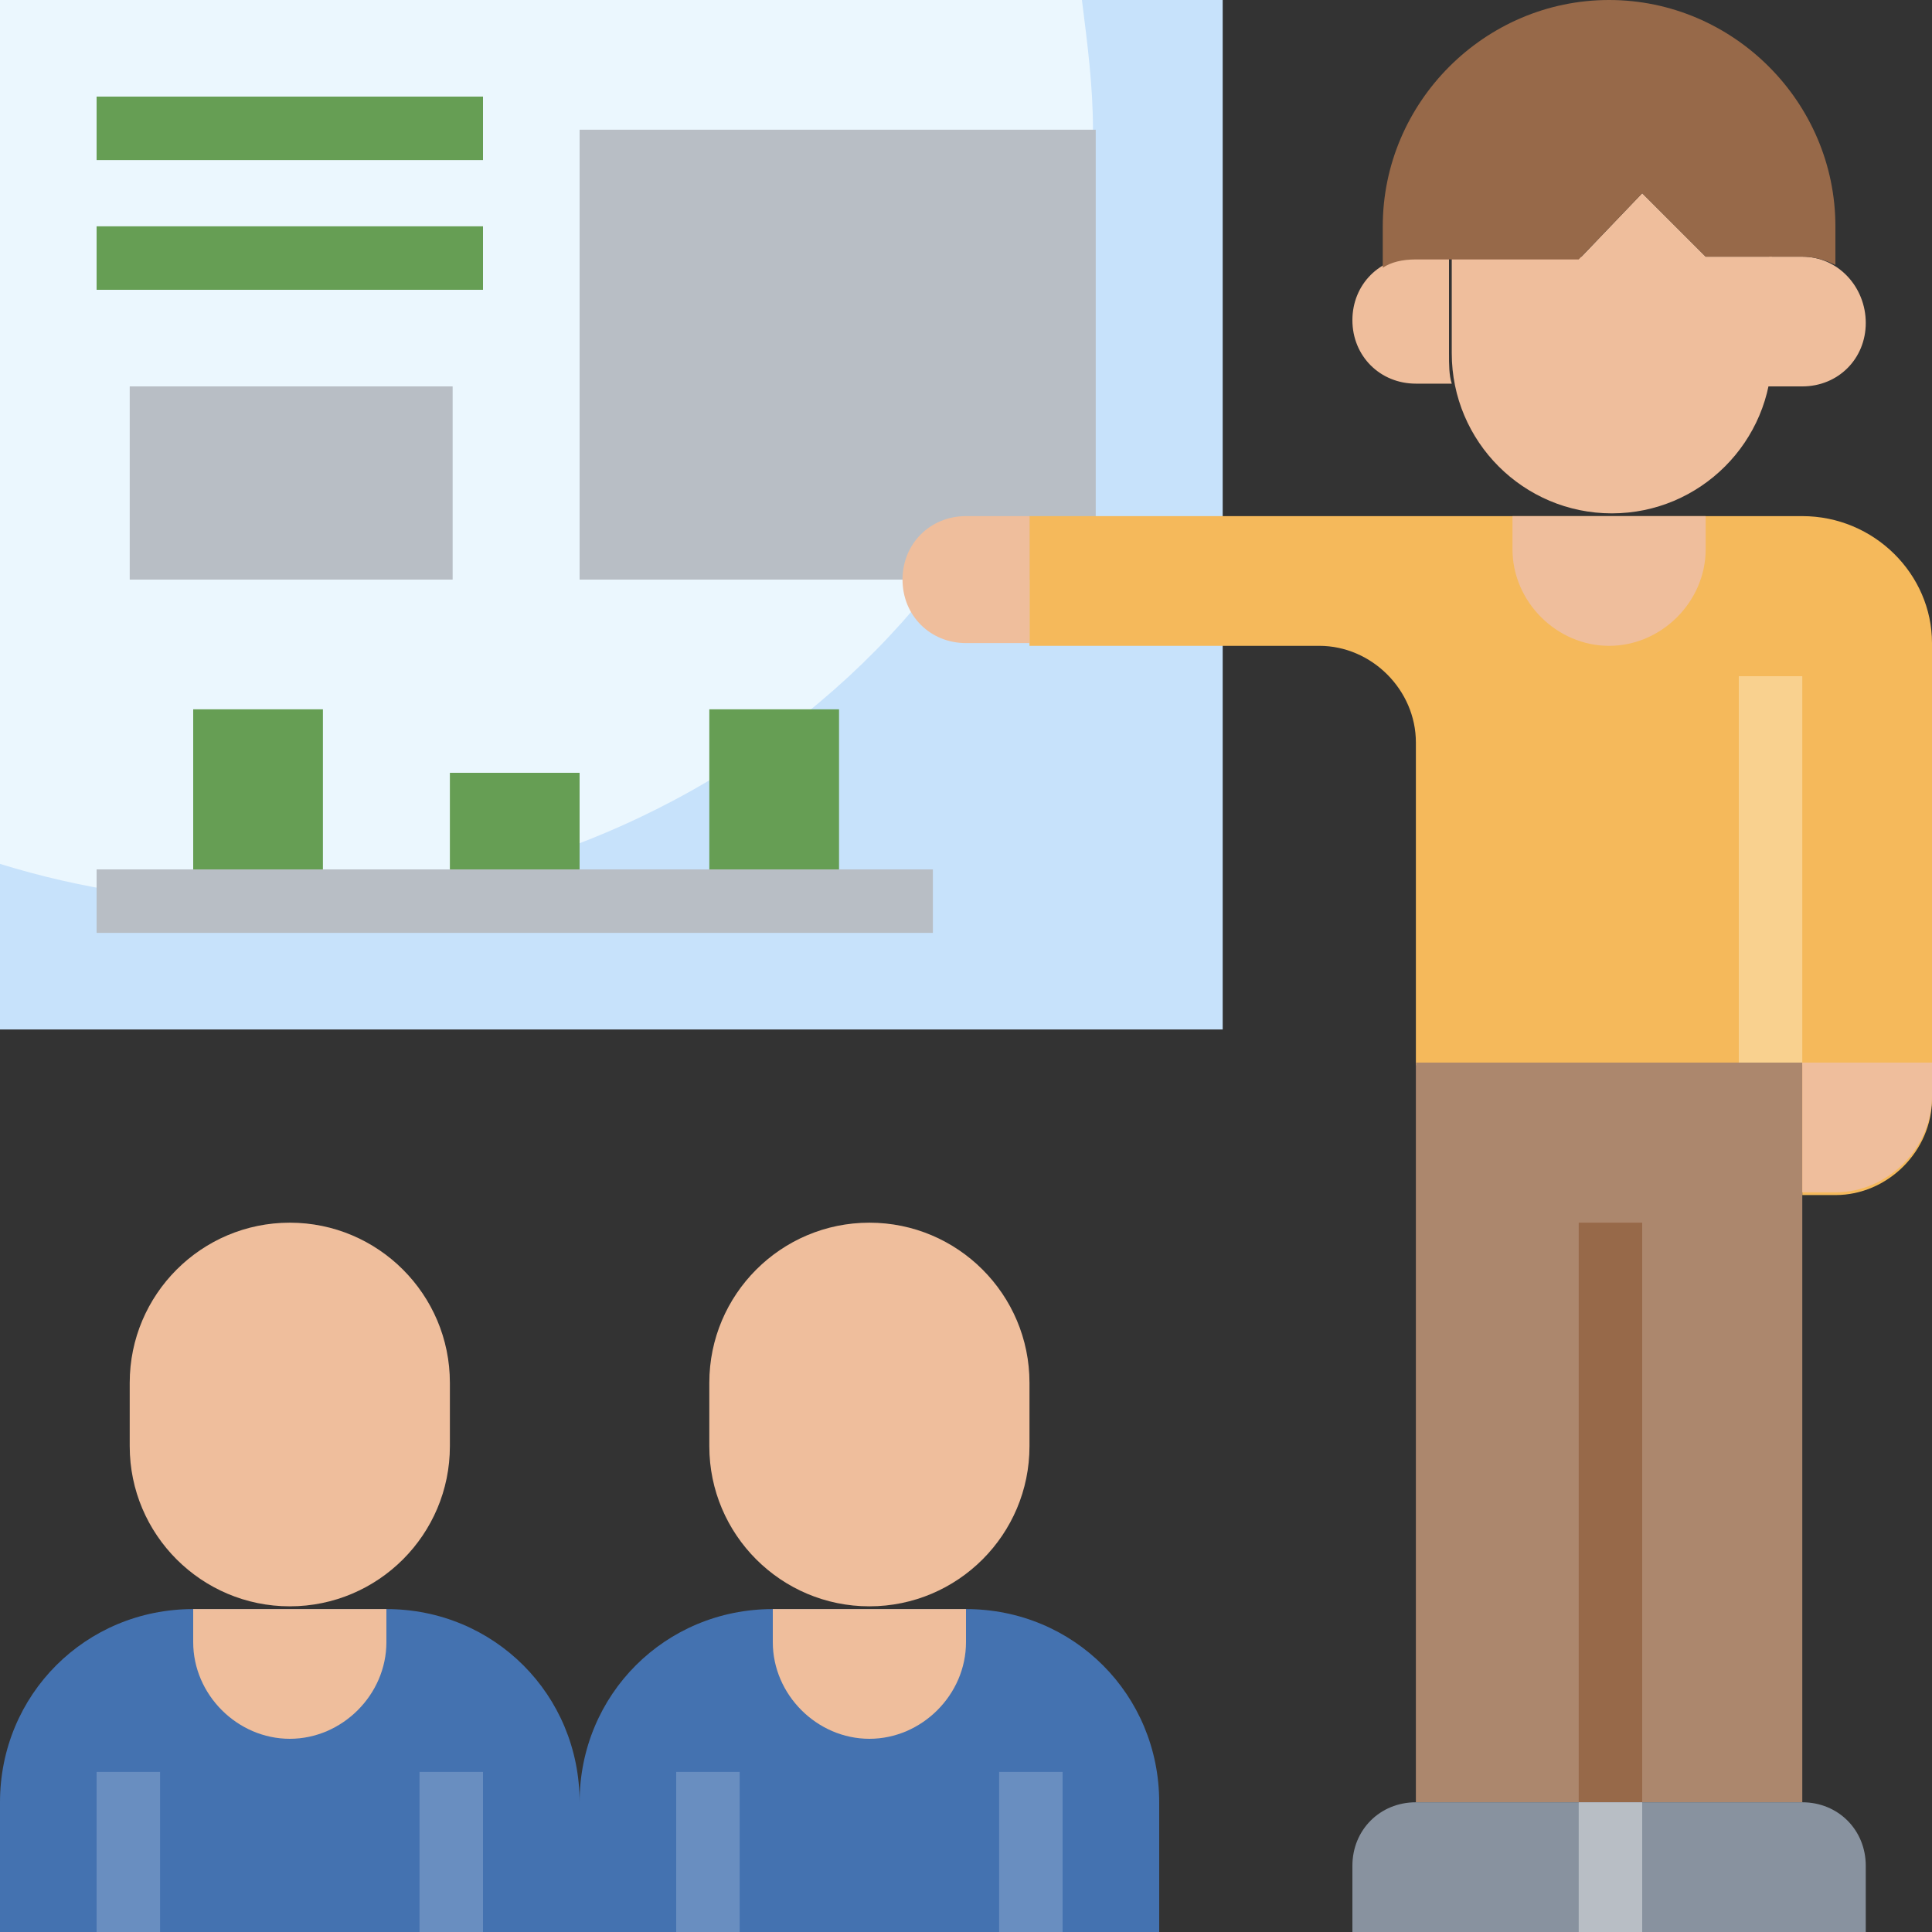 <?xml version="1.0" encoding="utf-8"?>
<!-- Generator: Adobe Illustrator 26.5.0, SVG Export Plug-In . SVG Version: 6.00 Build 0)  -->
<svg version="1.1" id="Layer_3" xmlns="http://www.w3.org/2000/svg" xmlns:xlink="http://www.w3.org/1999/xlink" x="0px" y="0px"
	 width="70px" height="70px" viewBox="0 0 70 70" style="enable-background:new 0 0 70 70;" xml:space="preserve">
<rect x="0" y="0" width="70" height="70" fill="#333333" stroke="none"/>
<style type="text/css">
	.st0{fill:#C7E2FB;}
	.st1{fill:#EBF7FE;}
	.st2{fill:#B8BEC5;}
	.st3{fill:#4472B0;}
	.st4{fill:#EFBE9C;}
	.st5{fill:#698EC0;}
	.st6{fill:#669E54;}
	.st7{fill:#F5B95B;}
	.st8{fill:#AC876D;}
	.st9{fill:#88929F;}
	.st10{fill:#976949;}
	.st11{fill:#F9D18F;}
</style>
<g>
	<path class="st0" d="M0,0h44.3v37.3H0V0z"/>
	<path class="st1" d="M0,31.3c2.9,0.9,6.1,1.4,9.3,1.4c16.8,0,30.3-12.5,30.3-28c0-1.6-0.2-3.1-0.4-4.7H0V31.3z"/>
	<path class="st2" d="M21,4.7h18.7V21H21V4.7z"/>
	<path class="st3" d="M21,70v-4.7c0-3.9-3.1-7-7-7H7c-3.9,0-7,3.1-7,7V70H21z"/>
	<path class="st4" d="M10.5,63c1.9,0,3.5-1.6,3.5-3.5v-1.2H7v1.2C7,61.4,8.6,63,10.5,63z"/>
	<g>
		<path class="st5" d="M3.5,64.2h2.3V70H3.5V64.2z"/>
	</g>
	<g>
		<path class="st5" d="M15.2,64.2h2.3V70h-2.3V64.2z"/>
	</g>
	<path class="st4" d="M10.5,44.3c-3.2,0-5.8,2.6-5.8,5.8v2.3c0,3.2,2.6,5.8,5.8,5.8s5.8-2.6,5.8-5.8v-2.3
		C16.3,46.9,13.7,44.3,10.5,44.3z"/>
	<path class="st3" d="M42,70v-4.7c0-3.9-3.1-7-7-7h-7c-3.9,0-7,3.1-7,7V70H42z"/>
	<path class="st4" d="M31.5,63c1.9,0,3.5-1.6,3.5-3.5v-1.2h-7v1.2C28,61.4,29.6,63,31.5,63z"/>
	<g>
		<path class="st5" d="M24.5,64.2h2.3V70h-2.3V64.2z"/>
	</g>
	<g>
		<path class="st5" d="M36.2,64.2h2.3V70h-2.3V64.2z"/>
	</g>
	<path class="st4" d="M31.5,44.3c-3.2,0-5.8,2.6-5.8,5.8v2.3c0,3.2,2.6,5.8,5.8,5.8s5.8-2.6,5.8-5.8v-2.3
		C37.3,46.9,34.7,44.3,31.5,44.3z"/>
	<g>
		<path class="st6" d="M3.5,3.5h14v2.3h-14V3.5z"/>
	</g>
	<g>
		<path class="st6" d="M3.5,8.2h14v2.3h-14V8.2z"/>
	</g>
	<path class="st2" d="M4.7,14h11.7v7H4.7V14z"/>
	<path class="st6" d="M7,25.7h4.7v7H7V25.7z"/>
	<path class="st6" d="M25.7,25.7h4.7v7h-4.7V25.7z"/>
	<path class="st6" d="M16.3,28H21v4.7h-4.7V28z"/>
	<g>
		<path class="st2" d="M3.5,31.5h30.3v2.3H3.5V31.5z"/>
	</g>
	<path class="st7" d="M65.3,18.7h-28v4.7h10.5c1.9,0,3.5,1.6,3.5,3.5v11.7h14v4.7h1.2c1.9,0,3.5-1.6,3.5-3.5V23.3
		C70,20.8,67.9,18.7,65.3,18.7z"/>
	<path class="st4" d="M52.5,12.8V9.3h-1.2c-1.3,0-2.3,1-2.3,2.3s1,2.3,2.3,2.3h1.3C52.5,13.6,52.5,13.2,52.5,12.8z"/>
	<path class="st4" d="M65.3,9.3h-1.2v3.5c0,0.4,0,0.8-0.1,1.2h1.3c1.3,0,2.3-1,2.3-2.3S66.6,9.3,65.3,9.3z"/>
	<path class="st8" d="M51.3,38.5h14v26.8h-14V38.5z"/>
	<path class="st9" d="M58.3,65.3h7c1.3,0,2.3,1,2.3,2.3V70h-9.3V65.3z"/>
	<path class="st9" d="M58.3,65.3h-7c-1.3,0-2.3,1-2.3,2.3V70h9.3V65.3z"/>
	<g>
		<path class="st10" d="M57.2,44.3h2.3v21h-2.3V44.3z"/>
	</g>
	<g>
		<path class="st2" d="M57.2,65.3h2.3V70h-2.3V65.3z"/>
	</g>
	<path class="st4" d="M64.2,9.3v3.5c0,3.2-2.6,5.8-5.8,5.8s-5.8-2.6-5.8-5.8V9.3h4.7L59.5,7l2.3,2.3H64.2z"/>
	<path class="st10" d="M58.3,0c-4.5,0-8.2,3.7-8.2,8.2v1.5c0.3-0.2,0.7-0.3,1.2-0.3h1.2h4.7L59.5,7l2.3,2.3h2.3h1.2
		c0.4,0,0.8,0.1,1.2,0.3V8.2C66.5,3.7,62.8,0,58.3,0z"/>
	<g>
		<path class="st11" d="M63,24.5h2.3v14H63V24.5z"/>
	</g>
	<g>
		<path class="st4" d="M54.8,18.7v1.2c0,1.9,1.6,3.5,3.5,3.5c1.9,0,3.5-1.6,3.5-3.5v-1.2H54.8z"/>
		<path class="st4" d="M37.3,18.7H35c-1.3,0-2.3,1-2.3,2.3s1,2.3,2.3,2.3h2.3V18.7z"/>
		<path class="st4" d="M65.3,43.2h1.2c1.9,0,3.5-1.6,3.5-3.5v-1.2h-4.7V43.2z"/>
	</g>
</g>
</svg>
